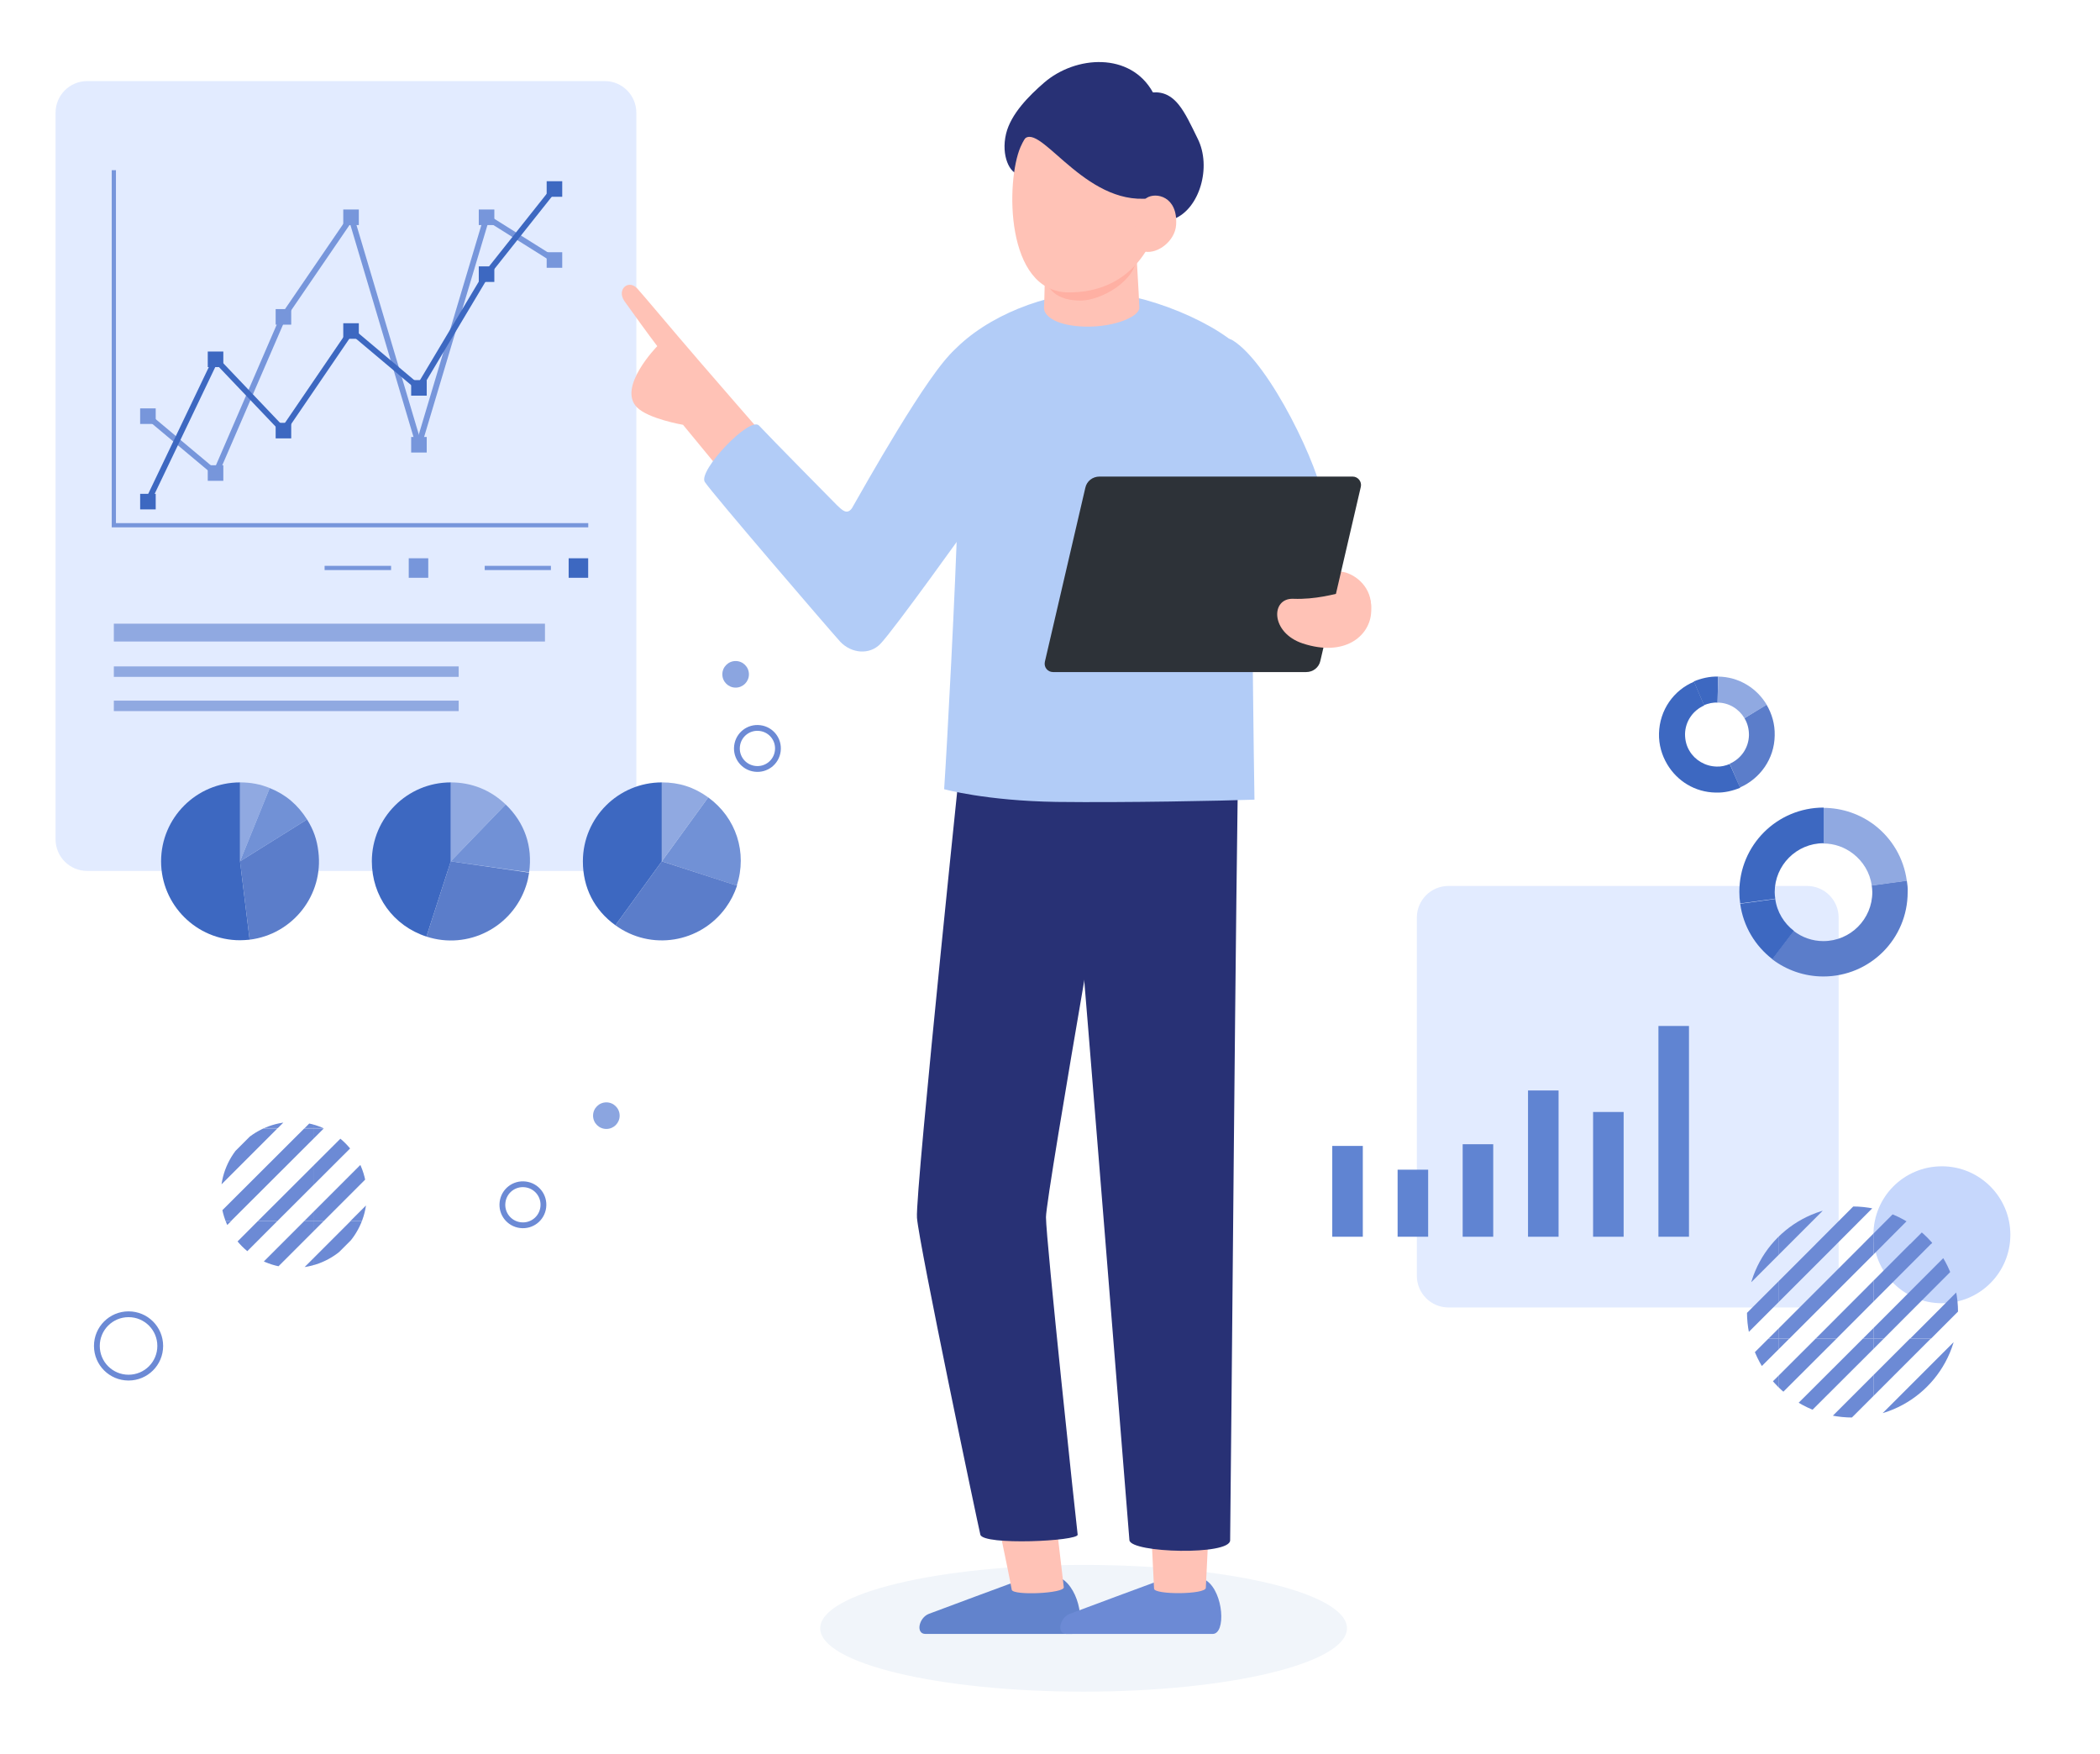 <?xml version="1.0" encoding="UTF-8"?>
<svg id="_レイヤー_2" data-name="レイヤー 2" xmlns="http://www.w3.org/2000/svg" width="378.414" height="316" xmlns:xlink="http://www.w3.org/1999/xlink" viewBox="0 0 378.414 316">
  <defs>
    <style>
      .cls-1 {
        stroke-width: .76px;
      }

      .cls-1, .cls-2, .cls-3, .cls-4, .cls-5, .cls-6, .cls-7 {
        fill: none;
      }

      .cls-1, .cls-2, .cls-4, .cls-5, .cls-6, .cls-7 {
        stroke-miterlimit: 10;
      }

      .cls-1, .cls-5 {
        stroke: #7796db;
      }

      .cls-2 {
        stroke-width: 2.482px;
      }

      .cls-2, .cls-4 {
        stroke-linecap: square;
      }

      .cls-2, .cls-4, .cls-7 {
        stroke: #6c8ad5;
      }

      .cls-8 {
        clip-path: url(#clippath);
      }

      .cls-3, .cls-9, .cls-10, .cls-11, .cls-12, .cls-13, .cls-14, .cls-15, .cls-16, .cls-17, .cls-18, .cls-19, .cls-20, .cls-21, .cls-22, .cls-23, .cls-24, .cls-25 {
        stroke-width: 0px;
      }

      .cls-4 {
        stroke-width: 2.659px;
      }

      .cls-26 {
        clip-path: url(#clippath-1);
      }

      .cls-27 {
        clip-path: url(#clippath-4);
      }

      .cls-28 {
        clip-path: url(#clippath-3);
      }

      .cls-29 {
        clip-path: url(#clippath-2);
      }

      .cls-30 {
        clip-path: url(#clippath-7);
      }

      .cls-31 {
        clip-path: url(#clippath-8);
      }

      .cls-32 {
        clip-path: url(#clippath-6);
      }

      .cls-33 {
        clip-path: url(#clippath-5);
      }

      .cls-34 {
        clip-path: url(#clippath-9);
      }

      .cls-5, .cls-6 {
        stroke-linecap: round;
      }

      .cls-5, .cls-6, .cls-7 {
        stroke-width: 1.045px;
      }

      .cls-6 {
        stroke: #3d68c1;
      }

      .cls-35 {
        clip-path: url(#clippath-60);
      }

      .cls-36 {
        clip-path: url(#clippath-69);
      }

      .cls-37 {
        clip-path: url(#clippath-20);
      }

      .cls-38 {
        clip-path: url(#clippath-21);
      }

      .cls-39 {
        clip-path: url(#clippath-24);
      }

      .cls-40 {
        clip-path: url(#clippath-23);
      }

      .cls-41 {
        clip-path: url(#clippath-22);
      }

      .cls-42 {
        clip-path: url(#clippath-25);
      }

      .cls-43 {
        clip-path: url(#clippath-44);
      }

      .cls-44 {
        clip-path: url(#clippath-45);
      }

      .cls-45 {
        clip-path: url(#clippath-40);
      }

      .cls-46 {
        clip-path: url(#clippath-42);
      }

      .cls-47 {
        clip-path: url(#clippath-41);
      }

      .cls-48 {
        clip-path: url(#clippath-47);
      }

      .cls-49 {
        clip-path: url(#clippath-43);
      }

      .cls-50 {
        clip-path: url(#clippath-46);
      }

      .cls-51 {
        clip-path: url(#clippath-48);
      }

      .cls-52 {
        clip-path: url(#clippath-49);
      }

      .cls-53 {
        clip-path: url(#clippath-84);
      }

      .cls-54 {
        clip-path: url(#clippath-88);
      }

      .cls-55 {
        clip-path: url(#clippath-86);
      }

      .cls-56 {
        clip-path: url(#clippath-81);
      }

      .cls-57 {
        clip-path: url(#clippath-83);
      }

      .cls-58 {
        clip-path: url(#clippath-85);
      }

      .cls-59 {
        clip-path: url(#clippath-80);
      }

      .cls-60 {
        clip-path: url(#clippath-87);
      }

      .cls-61 {
        clip-path: url(#clippath-82);
      }

      .cls-62 {
        clip-path: url(#clippath-98);
      }

      .cls-63 {
        clip-path: url(#clippath-89);
      }

      .cls-64 {
        clip-path: url(#clippath-27);
      }

      .cls-65 {
        clip-path: url(#clippath-28);
      }

      .cls-66 {
        clip-path: url(#clippath-26);
      }

      .cls-67 {
        clip-path: url(#clippath-29);
      }

      .cls-68 {
        clip-path: url(#clippath-34);
      }

      .cls-69 {
        clip-path: url(#clippath-35);
      }

      .cls-70 {
        clip-path: url(#clippath-36);
      }

      .cls-71 {
        clip-path: url(#clippath-37);
      }

      .cls-72 {
        clip-path: url(#clippath-39);
      }

      .cls-73 {
        clip-path: url(#clippath-33);
      }

      .cls-74 {
        clip-path: url(#clippath-32);
      }

      .cls-75 {
        clip-path: url(#clippath-30);
      }

      .cls-76 {
        clip-path: url(#clippath-38);
      }

      .cls-77 {
        clip-path: url(#clippath-31);
      }

      .cls-78 {
        clip-path: url(#clippath-95);
      }

      .cls-79 {
        clip-path: url(#clippath-99);
      }

      .cls-80 {
        clip-path: url(#clippath-93);
      }

      .cls-81 {
        clip-path: url(#clippath-94);
      }

      .cls-82 {
        clip-path: url(#clippath-91);
      }

      .cls-83 {
        clip-path: url(#clippath-96);
      }

      .cls-84 {
        clip-path: url(#clippath-90);
      }

      .cls-85 {
        clip-path: url(#clippath-92);
      }

      .cls-86 {
        clip-path: url(#clippath-97);
      }

      .cls-87 {
        clip-path: url(#clippath-53);
      }

      .cls-88 {
        clip-path: url(#clippath-54);
      }

      .cls-89 {
        clip-path: url(#clippath-50);
      }

      .cls-90 {
        clip-path: url(#clippath-51);
      }

      .cls-91 {
        clip-path: url(#clippath-52);
      }

      .cls-92 {
        clip-path: url(#clippath-55);
      }

      .cls-93 {
        clip-path: url(#clippath-56);
      }

      .cls-94 {
        clip-path: url(#clippath-57);
      }

      .cls-95 {
        clip-path: url(#clippath-58);
      }

      .cls-96 {
        clip-path: url(#clippath-79);
      }

      .cls-97 {
        clip-path: url(#clippath-61);
      }

      .cls-98 {
        clip-path: url(#clippath-64);
      }

      .cls-99 {
        clip-path: url(#clippath-62);
      }

      .cls-100 {
        clip-path: url(#clippath-68);
      }

      .cls-101 {
        clip-path: url(#clippath-67);
      }

      .cls-102 {
        clip-path: url(#clippath-73);
      }

      .cls-103 {
        clip-path: url(#clippath-59);
      }

      .cls-104 {
        clip-path: url(#clippath-65);
      }

      .cls-105 {
        clip-path: url(#clippath-63);
      }

      .cls-106 {
        clip-path: url(#clippath-66);
      }

      .cls-107 {
        clip-path: url(#clippath-70);
      }

      .cls-108 {
        clip-path: url(#clippath-75);
      }

      .cls-109 {
        clip-path: url(#clippath-72);
      }

      .cls-110 {
        clip-path: url(#clippath-78);
      }

      .cls-111 {
        clip-path: url(#clippath-71);
      }

      .cls-112 {
        clip-path: url(#clippath-77);
      }

      .cls-113 {
        clip-path: url(#clippath-74);
      }

      .cls-114 {
        clip-path: url(#clippath-76);
      }

      .cls-115 {
        clip-path: url(#clippath-14);
      }

      .cls-116 {
        clip-path: url(#clippath-13);
      }

      .cls-117 {
        clip-path: url(#clippath-12);
      }

      .cls-118 {
        clip-path: url(#clippath-10);
      }

      .cls-119 {
        clip-path: url(#clippath-15);
      }

      .cls-120 {
        clip-path: url(#clippath-17);
      }

      .cls-121 {
        clip-path: url(#clippath-16);
      }

      .cls-122 {
        clip-path: url(#clippath-19);
      }

      .cls-123 {
        clip-path: url(#clippath-11);
      }

      .cls-124 {
        clip-path: url(#clippath-18);
      }

      .cls-9 {
        fill: #6084d2;
      }

      .cls-10 {
        fill: #7796db;
      }

      .cls-11 {
        fill: #2d3238;
      }

      .cls-12 {
        fill: #283175;
      }

      .cls-13 {
        fill: #5b7dca;
      }

      .cls-14 {
        fill: #6283cc;
      }

      .cls-15 {
        fill: #6c8ad5;
      }

      .cls-16 {
        fill: #3d68c1;
      }

      .cls-17 {
        fill: #c6d7fc;
      }

      .cls-18 {
        fill: #b2ccf7;
      }

      .cls-19 {
        fill: #8ba5e0;
      }

      .cls-20 {
        fill: #90a9e1;
      }

      .cls-21 {
        fill: #7191d6;
      }

      .cls-22 {
        fill: #f1f5fa;
      }

      .cls-23 {
        fill: #ffb0a3;
      }

      .cls-24 {
        fill: #e2ebff;
      }

      .cls-25 {
        fill: #ffc2b6;
      }

      .cls-125 {
        clip-path: url(#clippath-113);
      }

      .cls-126 {
        clip-path: url(#clippath-112);
      }

      .cls-127 {
        clip-path: url(#clippath-111);
      }

      .cls-128 {
        clip-path: url(#clippath-110);
      }

      .cls-129 {
        clip-path: url(#clippath-115);
      }

      .cls-130 {
        clip-path: url(#clippath-114);
      }

      .cls-131 {
        clip-path: url(#clippath-116);
      }

      .cls-132 {
        clip-path: url(#clippath-117);
      }

      .cls-133 {
        clip-path: url(#clippath-118);
      }

      .cls-134 {
        clip-path: url(#clippath-119);
      }

      .cls-135 {
        clip-path: url(#clippath-105);
      }

      .cls-136 {
        clip-path: url(#clippath-100);
      }

      .cls-137 {
        clip-path: url(#clippath-102);
      }

      .cls-138 {
        clip-path: url(#clippath-103);
      }

      .cls-139 {
        clip-path: url(#clippath-107);
      }

      .cls-140 {
        clip-path: url(#clippath-109);
      }

      .cls-141 {
        clip-path: url(#clippath-104);
      }

      .cls-142 {
        clip-path: url(#clippath-101);
      }

      .cls-143 {
        clip-path: url(#clippath-108);
      }

      .cls-144 {
        clip-path: url(#clippath-106);
      }

      .cls-145 {
        clip-path: url(#clippath-122);
      }

      .cls-146 {
        clip-path: url(#clippath-125);
      }

      .cls-147 {
        clip-path: url(#clippath-120);
      }

      .cls-148 {
        clip-path: url(#clippath-121);
      }

      .cls-149 {
        clip-path: url(#clippath-123);
      }

      .cls-150 {
        clip-path: url(#clippath-124);
      }
    </style>
    <clipPath id="clippath">
      <circle class="cls-3" cx="52.935" cy="215.302" r="13.152"/>
    </clipPath>
    <clipPath id="clippath-1">
      <rect class="cls-3" x="56.605" y="186.603" width="16.669" height="16.669"/>
    </clipPath>
    <clipPath id="clippath-2">
      <rect class="cls-3" x="56.605" y="186.603" width="16.669" height="16.669"/>
    </clipPath>
    <clipPath id="clippath-3">
      <rect class="cls-3" x="56.605" y="186.603" width="16.669" height="16.669"/>
    </clipPath>
    <clipPath id="clippath-4">
      <rect class="cls-3" x="56.605" y="186.603" width="16.669" height="16.669"/>
    </clipPath>
    <clipPath id="clippath-5">
      <rect class="cls-3" x="56.605" y="186.603" width="16.669" height="16.669"/>
    </clipPath>
    <clipPath id="clippath-6">
      <rect class="cls-3" x="56.605" y="186.603" width="16.669" height="16.669"/>
    </clipPath>
    <clipPath id="clippath-7">
      <circle class="cls-3" cx="52.935" cy="215.302" r="13.152"/>
    </clipPath>
    <clipPath id="clippath-8">
      <rect class="cls-3" x="56.605" y="203.323" width="16.669" height="16.669"/>
    </clipPath>
    <clipPath id="clippath-9">
      <rect class="cls-3" x="56.605" y="203.323" width="16.669" height="16.669"/>
    </clipPath>
    <clipPath id="clippath-10">
      <rect class="cls-3" x="56.605" y="203.323" width="16.669" height="16.669"/>
    </clipPath>
    <clipPath id="clippath-11">
      <rect class="cls-3" x="56.605" y="203.323" width="16.669" height="16.669"/>
    </clipPath>
    <clipPath id="clippath-12">
      <rect class="cls-3" x="56.605" y="203.323" width="16.669" height="16.669"/>
    </clipPath>
    <clipPath id="clippath-13">
      <rect class="cls-3" x="56.605" y="203.323" width="16.669" height="16.669"/>
    </clipPath>
    <clipPath id="clippath-14">
      <circle class="cls-3" cx="52.935" cy="215.302" r="13.152"/>
    </clipPath>
    <clipPath id="clippath-15">
      <rect class="cls-3" x="56.605" y="219.992" width="16.669" height="16.669"/>
    </clipPath>
    <clipPath id="clippath-16">
      <rect class="cls-3" x="56.605" y="219.992" width="16.669" height="16.669"/>
    </clipPath>
    <clipPath id="clippath-17">
      <rect class="cls-3" x="56.605" y="219.992" width="16.669" height="16.669"/>
    </clipPath>
    <clipPath id="clippath-18">
      <rect class="cls-3" x="56.605" y="219.992" width="16.669" height="16.669"/>
    </clipPath>
    <clipPath id="clippath-19">
      <rect class="cls-3" x="56.605" y="219.992" width="16.669" height="16.669"/>
    </clipPath>
    <clipPath id="clippath-20">
      <rect class="cls-3" x="56.605" y="219.992" width="16.669" height="16.669"/>
    </clipPath>
    <clipPath id="clippath-21">
      <circle class="cls-3" cx="52.935" cy="215.302" r="13.152"/>
    </clipPath>
    <clipPath id="clippath-22">
      <rect class="cls-3" x="39.936" y="186.603" width="16.669" height="16.669"/>
    </clipPath>
    <clipPath id="clippath-23">
      <rect class="cls-3" x="39.936" y="186.603" width="16.669" height="16.669"/>
    </clipPath>
    <clipPath id="clippath-24">
      <rect class="cls-3" x="39.936" y="186.603" width="16.669" height="16.669"/>
    </clipPath>
    <clipPath id="clippath-25">
      <rect class="cls-3" x="39.936" y="186.603" width="16.669" height="16.669"/>
    </clipPath>
    <clipPath id="clippath-26">
      <rect class="cls-3" x="39.936" y="186.603" width="16.669" height="16.669"/>
    </clipPath>
    <clipPath id="clippath-27">
      <rect class="cls-3" x="39.936" y="186.603" width="16.669" height="16.669"/>
    </clipPath>
    <clipPath id="clippath-28">
      <circle class="cls-3" cx="52.935" cy="215.302" r="13.152"/>
    </clipPath>
    <clipPath id="clippath-29">
      <rect class="cls-3" x="39.936" y="203.323" width="16.669" height="16.669"/>
    </clipPath>
    <clipPath id="clippath-30">
      <rect class="cls-3" x="39.936" y="203.323" width="16.669" height="16.669"/>
    </clipPath>
    <clipPath id="clippath-31">
      <rect class="cls-3" x="39.936" y="203.323" width="16.669" height="16.669"/>
    </clipPath>
    <clipPath id="clippath-32">
      <rect class="cls-3" x="39.936" y="203.323" width="16.669" height="16.669"/>
    </clipPath>
    <clipPath id="clippath-33">
      <rect class="cls-3" x="39.936" y="203.323" width="16.669" height="16.669"/>
    </clipPath>
    <clipPath id="clippath-34">
      <rect class="cls-3" x="39.936" y="203.323" width="16.669" height="16.669"/>
    </clipPath>
    <clipPath id="clippath-35">
      <circle class="cls-3" cx="52.935" cy="215.302" r="13.152"/>
    </clipPath>
    <clipPath id="clippath-36">
      <rect class="cls-3" x="39.936" y="219.992" width="16.669" height="16.669"/>
    </clipPath>
    <clipPath id="clippath-37">
      <rect class="cls-3" x="39.936" y="219.992" width="16.669" height="16.669"/>
    </clipPath>
    <clipPath id="clippath-38">
      <rect class="cls-3" x="39.936" y="219.992" width="16.669" height="16.669"/>
    </clipPath>
    <clipPath id="clippath-39">
      <rect class="cls-3" x="39.936" y="219.992" width="16.669" height="16.669"/>
    </clipPath>
    <clipPath id="clippath-40">
      <rect class="cls-3" x="39.936" y="219.992" width="16.669" height="16.669"/>
    </clipPath>
    <clipPath id="clippath-41">
      <rect class="cls-3" x="39.936" y="219.992" width="16.669" height="16.669"/>
    </clipPath>
    <clipPath id="clippath-42">
      <circle class="cls-3" cx="52.935" cy="215.302" r="13.152"/>
    </clipPath>
    <clipPath id="clippath-43">
      <rect class="cls-3" x="23.267" y="186.603" width="16.669" height="16.669"/>
    </clipPath>
    <clipPath id="clippath-44">
      <rect class="cls-3" x="23.267" y="186.603" width="16.669" height="16.669"/>
    </clipPath>
    <clipPath id="clippath-45">
      <rect class="cls-3" x="23.267" y="186.603" width="16.669" height="16.669"/>
    </clipPath>
    <clipPath id="clippath-46">
      <rect class="cls-3" x="23.267" y="186.603" width="16.669" height="16.669"/>
    </clipPath>
    <clipPath id="clippath-47">
      <rect class="cls-3" x="23.267" y="186.603" width="16.669" height="16.669"/>
    </clipPath>
    <clipPath id="clippath-48">
      <rect class="cls-3" x="23.267" y="186.603" width="16.669" height="16.669"/>
    </clipPath>
    <clipPath id="clippath-49">
      <circle class="cls-3" cx="52.935" cy="215.302" r="13.152"/>
    </clipPath>
    <clipPath id="clippath-50">
      <rect class="cls-3" x="23.267" y="203.323" width="16.669" height="16.669"/>
    </clipPath>
    <clipPath id="clippath-51">
      <rect class="cls-3" x="23.267" y="203.323" width="16.669" height="16.669"/>
    </clipPath>
    <clipPath id="clippath-52">
      <rect class="cls-3" x="23.267" y="203.323" width="16.669" height="16.669"/>
    </clipPath>
    <clipPath id="clippath-53">
      <rect class="cls-3" x="23.267" y="203.323" width="16.669" height="16.669"/>
    </clipPath>
    <clipPath id="clippath-54">
      <rect class="cls-3" x="23.267" y="203.323" width="16.669" height="16.669"/>
    </clipPath>
    <clipPath id="clippath-55">
      <rect class="cls-3" x="23.267" y="203.323" width="16.669" height="16.669"/>
    </clipPath>
    <clipPath id="clippath-56">
      <circle class="cls-3" cx="52.935" cy="215.302" r="13.152"/>
    </clipPath>
    <clipPath id="clippath-57">
      <rect class="cls-3" x="23.267" y="219.992" width="16.669" height="16.669"/>
    </clipPath>
    <clipPath id="clippath-58">
      <rect class="cls-3" x="23.267" y="219.992" width="16.669" height="16.669"/>
    </clipPath>
    <clipPath id="clippath-59">
      <rect class="cls-3" x="23.267" y="219.992" width="16.669" height="16.669"/>
    </clipPath>
    <clipPath id="clippath-60">
      <rect class="cls-3" x="23.267" y="219.992" width="16.669" height="16.669"/>
    </clipPath>
    <clipPath id="clippath-61">
      <rect class="cls-3" x="23.267" y="219.992" width="16.669" height="16.669"/>
    </clipPath>
    <clipPath id="clippath-62">
      <rect class="cls-3" x="23.267" y="219.992" width="16.669" height="16.669"/>
    </clipPath>
    <clipPath id="clippath-63">
      <circle class="cls-3" cx="333.815" cy="236.407" r="19.014"/>
    </clipPath>
    <clipPath id="clippath-64">
      <rect class="cls-3" x="337.588" y="207.146" width="17.026" height="17.026"/>
    </clipPath>
    <clipPath id="clippath-65">
      <rect class="cls-3" x="337.588" y="207.146" width="17.026" height="17.026"/>
    </clipPath>
    <clipPath id="clippath-66">
      <rect class="cls-3" x="337.588" y="207.146" width="17.026" height="17.026"/>
    </clipPath>
    <clipPath id="clippath-67">
      <rect class="cls-3" x="337.588" y="207.146" width="17.026" height="17.026"/>
    </clipPath>
    <clipPath id="clippath-68">
      <rect class="cls-3" x="337.588" y="207.146" width="17.026" height="17.026"/>
    </clipPath>
    <clipPath id="clippath-69">
      <rect class="cls-3" x="337.588" y="207.146" width="17.026" height="17.026"/>
    </clipPath>
    <clipPath id="clippath-70">
      <circle class="cls-3" cx="333.815" cy="236.407" r="19.014"/>
    </clipPath>
    <clipPath id="clippath-71">
      <rect class="cls-3" x="337.588" y="224.172" width="17.026" height="17.026"/>
    </clipPath>
    <clipPath id="clippath-72">
      <rect class="cls-3" x="337.588" y="224.172" width="17.026" height="17.026"/>
    </clipPath>
    <clipPath id="clippath-73">
      <rect class="cls-3" x="337.588" y="224.172" width="17.026" height="17.026"/>
    </clipPath>
    <clipPath id="clippath-74">
      <rect class="cls-3" x="337.588" y="224.172" width="17.026" height="17.026"/>
    </clipPath>
    <clipPath id="clippath-75">
      <rect class="cls-3" x="337.588" y="224.172" width="17.026" height="17.026"/>
    </clipPath>
    <clipPath id="clippath-76">
      <rect class="cls-3" x="337.588" y="224.172" width="17.026" height="17.026"/>
    </clipPath>
    <clipPath id="clippath-77">
      <circle class="cls-3" cx="333.815" cy="236.407" r="19.014"/>
    </clipPath>
    <clipPath id="clippath-78">
      <rect class="cls-3" x="337.588" y="241.198" width="17.026" height="17.026"/>
    </clipPath>
    <clipPath id="clippath-79">
      <rect class="cls-3" x="337.588" y="241.198" width="17.026" height="17.026"/>
    </clipPath>
    <clipPath id="clippath-80">
      <rect class="cls-3" x="337.588" y="241.198" width="17.026" height="17.026"/>
    </clipPath>
    <clipPath id="clippath-81">
      <rect class="cls-3" x="337.588" y="241.198" width="17.026" height="17.026"/>
    </clipPath>
    <clipPath id="clippath-82">
      <rect class="cls-3" x="337.588" y="241.198" width="17.026" height="17.026"/>
    </clipPath>
    <clipPath id="clippath-83">
      <rect class="cls-3" x="337.588" y="241.198" width="17.026" height="17.026"/>
    </clipPath>
    <clipPath id="clippath-84">
      <circle class="cls-3" cx="333.815" cy="236.407" r="19.014"/>
    </clipPath>
    <clipPath id="clippath-85">
      <rect class="cls-3" x="320.561" y="207.146" width="17.026" height="17.026"/>
    </clipPath>
    <clipPath id="clippath-86">
      <rect class="cls-3" x="320.561" y="207.146" width="17.026" height="17.026"/>
    </clipPath>
    <clipPath id="clippath-87">
      <rect class="cls-3" x="320.561" y="207.146" width="17.026" height="17.026"/>
    </clipPath>
    <clipPath id="clippath-88">
      <rect class="cls-3" x="320.561" y="207.146" width="17.026" height="17.026"/>
    </clipPath>
    <clipPath id="clippath-89">
      <rect class="cls-3" x="320.561" y="207.146" width="17.026" height="17.026"/>
    </clipPath>
    <clipPath id="clippath-90">
      <rect class="cls-3" x="320.561" y="207.146" width="17.026" height="17.026"/>
    </clipPath>
    <clipPath id="clippath-91">
      <circle class="cls-3" cx="333.815" cy="236.407" r="19.014"/>
    </clipPath>
    <clipPath id="clippath-92">
      <rect class="cls-3" x="320.561" y="224.172" width="17.026" height="17.026"/>
    </clipPath>
    <clipPath id="clippath-93">
      <rect class="cls-3" x="320.561" y="224.172" width="17.026" height="17.026"/>
    </clipPath>
    <clipPath id="clippath-94">
      <rect class="cls-3" x="320.561" y="224.172" width="17.026" height="17.026"/>
    </clipPath>
    <clipPath id="clippath-95">
      <rect class="cls-3" x="320.561" y="224.172" width="17.026" height="17.026"/>
    </clipPath>
    <clipPath id="clippath-96">
      <rect class="cls-3" x="320.561" y="224.172" width="17.026" height="17.026"/>
    </clipPath>
    <clipPath id="clippath-97">
      <rect class="cls-3" x="320.561" y="224.172" width="17.026" height="17.026"/>
    </clipPath>
    <clipPath id="clippath-98">
      <circle class="cls-3" cx="333.815" cy="236.407" r="19.014"/>
    </clipPath>
    <clipPath id="clippath-99">
      <rect class="cls-3" x="320.561" y="241.198" width="17.026" height="17.026"/>
    </clipPath>
    <clipPath id="clippath-100">
      <rect class="cls-3" x="320.561" y="241.198" width="17.026" height="17.026"/>
    </clipPath>
    <clipPath id="clippath-101">
      <rect class="cls-3" x="320.561" y="241.198" width="17.026" height="17.026"/>
    </clipPath>
    <clipPath id="clippath-102">
      <rect class="cls-3" x="320.561" y="241.198" width="17.026" height="17.026"/>
    </clipPath>
    <clipPath id="clippath-103">
      <rect class="cls-3" x="320.561" y="241.198" width="17.026" height="17.026"/>
    </clipPath>
    <clipPath id="clippath-104">
      <rect class="cls-3" x="320.561" y="241.198" width="17.026" height="17.026"/>
    </clipPath>
    <clipPath id="clippath-105">
      <circle class="cls-3" cx="333.815" cy="236.407" r="19.014"/>
    </clipPath>
    <clipPath id="clippath-106">
      <rect class="cls-3" x="303.535" y="207.146" width="17.026" height="17.026"/>
    </clipPath>
    <clipPath id="clippath-107">
      <rect class="cls-3" x="303.535" y="207.146" width="17.026" height="17.026"/>
    </clipPath>
    <clipPath id="clippath-108">
      <rect class="cls-3" x="303.535" y="207.146" width="17.026" height="17.026"/>
    </clipPath>
    <clipPath id="clippath-109">
      <rect class="cls-3" x="303.535" y="207.146" width="17.026" height="17.026"/>
    </clipPath>
    <clipPath id="clippath-110">
      <rect class="cls-3" x="303.535" y="207.146" width="17.026" height="17.026"/>
    </clipPath>
    <clipPath id="clippath-111">
      <rect class="cls-3" x="303.535" y="207.146" width="17.026" height="17.026"/>
    </clipPath>
    <clipPath id="clippath-112">
      <circle class="cls-3" cx="333.815" cy="236.407" r="19.014"/>
    </clipPath>
    <clipPath id="clippath-113">
      <rect class="cls-3" x="303.535" y="224.172" width="17.026" height="17.026"/>
    </clipPath>
    <clipPath id="clippath-114">
      <rect class="cls-3" x="303.535" y="224.172" width="17.026" height="17.026"/>
    </clipPath>
    <clipPath id="clippath-115">
      <rect class="cls-3" x="303.535" y="224.172" width="17.026" height="17.026"/>
    </clipPath>
    <clipPath id="clippath-116">
      <rect class="cls-3" x="303.535" y="224.172" width="17.026" height="17.026"/>
    </clipPath>
    <clipPath id="clippath-117">
      <rect class="cls-3" x="303.535" y="224.172" width="17.026" height="17.026"/>
    </clipPath>
    <clipPath id="clippath-118">
      <rect class="cls-3" x="303.535" y="224.172" width="17.026" height="17.026"/>
    </clipPath>
    <clipPath id="clippath-119">
      <circle class="cls-3" cx="333.815" cy="236.407" r="19.014"/>
    </clipPath>
    <clipPath id="clippath-120">
      <rect class="cls-3" x="303.535" y="241.198" width="17.026" height="17.026"/>
    </clipPath>
    <clipPath id="clippath-121">
      <rect class="cls-3" x="303.535" y="241.198" width="17.026" height="17.026"/>
    </clipPath>
    <clipPath id="clippath-122">
      <rect class="cls-3" x="303.535" y="241.198" width="17.026" height="17.026"/>
    </clipPath>
    <clipPath id="clippath-123">
      <rect class="cls-3" x="303.535" y="241.198" width="17.026" height="17.026"/>
    </clipPath>
    <clipPath id="clippath-124">
      <rect class="cls-3" x="303.535" y="241.198" width="17.026" height="17.026"/>
    </clipPath>
    <clipPath id="clippath-125">
      <rect class="cls-3" x="303.535" y="241.198" width="17.026" height="17.026"/>
    </clipPath>
  </defs>
  <g id="_レイヤー_1-2" data-name="レイヤー 1">
    <g>
      <g>
        <g>
          <path class="cls-24" d="m108.958,156.934H15.722c-3.161,0-5.709-2.549-5.709-5.709V20.317c0-3.161,2.549-5.709,5.709-5.709h93.236c3.161,0,5.709,2.549,5.709,5.709v130.907c-.051,3.11-2.6,5.709-5.709,5.709Z"/>
          <path class="cls-7" d="m132.815,134.403c-.255,2.039,1.172,3.874,3.212,4.129,2.039.255,3.874-1.172,4.129-3.212s-1.172-3.874-3.212-4.129c-2.039-.255-3.874,1.172-4.129,3.212Z"/>
          <path class="cls-7" d="m90.556,216.628c-.255,2.039,1.172,3.874,3.212,4.129,2.039.255,3.874-1.172,4.129-3.212s-1.172-3.874-3.212-4.129-3.874,1.172-4.129,3.212Z"/>
          <circle class="cls-19" cx="132.56" cy="121.506" r="2.396"/>
          <circle class="cls-19" cx="109.264" cy="201.029" r="2.396"/>
          <polyline class="cls-1" points="20.514 30.666 20.514 94.641 25.459 94.641 106.002 94.641"/>
          <g>
            <line class="cls-5" x1="38.866" y1="85.261" x2="26.631" y2="75.015"/>
            <line class="cls-5" x1="51.049" y1="57.072" x2="38.866" y2="85.261"/>
            <line class="cls-5" x1="63.283" y1="39.179" x2="51.049" y2="57.072"/>
            <line class="cls-5" x1="75.467" y1="80.113" x2="63.283" y2="39.179"/>
            <line class="cls-5" x1="87.701" y1="39.179" x2="75.467" y2="80.113"/>
            <line class="cls-5" x1="99.884" y1="46.825" x2="87.701" y2="39.179"/>
          </g>
          <g>
            <line class="cls-6" x1="38.866" y1="64.769" x2="26.631" y2="90.359"/>
            <line class="cls-6" x1="51.049" y1="77.564" x2="38.866" y2="64.769"/>
            <line class="cls-6" x1="63.283" y1="59.62" x2="51.049" y2="77.564"/>
            <line class="cls-6" x1="75.467" y1="69.867" x2="63.283" y2="59.62"/>
            <line class="cls-6" x1="87.701" y1="49.374" x2="75.467" y2="69.867"/>
            <line class="cls-6" x1="99.884" y1="34.03" x2="87.701" y2="49.374"/>
          </g>
          <g>
            <rect class="cls-10" x="25.255" y="73.588" width="2.804" height="2.804"/>
            <rect class="cls-10" x="37.438" y="83.834" width="2.804" height="2.804"/>
            <rect class="cls-10" x="49.673" y="55.695" width="2.804" height="2.804"/>
            <rect class="cls-10" x="61.856" y="37.751" width="2.804" height="2.804"/>
            <rect class="cls-10" x="74.09" y="78.736" width="2.804" height="2.804"/>
            <rect class="cls-10" x="86.274" y="37.751" width="2.804" height="2.804"/>
            <rect class="cls-10" x="98.508" y="45.449" width="2.804" height="2.804"/>
          </g>
          <g>
            <rect class="cls-16" x="25.255" y="88.983" width="2.804" height="2.804"/>
            <rect class="cls-16" x="37.438" y="63.342" width="2.804" height="2.804"/>
            <rect class="cls-16" x="49.673" y="76.188" width="2.804" height="2.804"/>
            <rect class="cls-16" x="61.856" y="58.244" width="2.804" height="2.804"/>
            <rect class="cls-16" x="74.09" y="68.49" width="2.804" height="2.804"/>
            <rect class="cls-16" x="86.274" y="47.998" width="2.804" height="2.804"/>
            <rect class="cls-16" x="98.508" y="32.654" width="2.804" height="2.804"/>
          </g>
          <rect class="cls-20" x="20.514" y="112.381" width="77.688" height="3.212"/>
          <rect class="cls-20" x="20.514" y="120.078" width="62.14" height="1.886"/>
          <rect class="cls-20" x="20.514" y="126.247" width="62.14" height="1.886"/>
          <g>
            <path class="cls-20" d="m119.256,155.201l8.36-11.521c-2.549-1.835-5.2-2.702-8.36-2.702v14.222Z"/>
            <path class="cls-21" d="m119.256,155.201l13.509,4.384c1.937-5.964-.102-12.234-5.149-15.905l-8.36,11.521Z"/>
            <path class="cls-13" d="m119.256,155.201l-8.36,11.521c6.372,4.639,15.242,3.212,19.881-3.161.918-1.274,1.529-2.498,2.039-3.976l-13.56-4.384Z"/>
            <path class="cls-16" d="m119.256,155.201v-14.222c-7.85,0-14.222,6.372-14.222,14.222,0,4.741,2.039,8.768,5.862,11.521l8.36-11.521Z"/>
          </g>
          <g>
            <path class="cls-20" d="m81.227,155.201l9.889-10.246c-2.702-2.6-6.117-3.976-9.889-3.976v14.222Z"/>
            <path class="cls-21" d="m81.227,155.201l14.12,1.988c.663-4.69-.816-8.972-4.231-12.234l-9.889,10.246Z"/>
            <path class="cls-13" d="m81.227,155.201l-4.384,13.56c7.494,2.447,15.497-1.682,17.944-9.125.306-.918.408-1.478.561-2.396l-14.12-2.039Z"/>
            <path class="cls-16" d="m81.227,155.201v-14.222c-7.85,0-14.222,6.372-14.222,14.222,0,6.27,3.874,11.623,9.838,13.56l4.384-13.56Z"/>
          </g>
          <g>
            <path class="cls-20" d="m43.25,155.201l5.353-13.203c-1.733-.714-3.466-1.02-5.353-1.02v14.222Z"/>
            <path class="cls-21" d="m43.25,155.201l12.081-7.545c-1.682-2.651-3.823-4.486-6.729-5.658l-5.353,13.203Z"/>
            <path class="cls-13" d="m43.25,155.201l1.733,14.12c7.799-.969,13.356-8.054,12.387-15.854-.255-2.192-.867-3.925-2.039-5.811l-12.081,7.545Z"/>
            <path class="cls-16" d="m43.25,155.201v-14.222c-7.85,0-14.222,6.372-14.222,14.222s6.372,14.222,14.222,14.222c.612,0,1.121-.051,1.733-.102l-1.733-14.12Z"/>
          </g>
          <g>
            <rect class="cls-16" x="102.471" y="100.595" width="3.517" height="3.517"/>
            <rect class="cls-10" x="73.654" y="100.595" width="3.517" height="3.517"/>
            <line class="cls-1" x1="99.273" y1="102.339" x2="87.344" y2="102.339"/>
            <line class="cls-1" x1="70.471" y1="102.339" x2="58.492" y2="102.339"/>
          </g>
          <path class="cls-7" d="m28.874,242.524c0,3.161-2.549,5.709-5.709,5.709s-5.709-2.549-5.709-5.709,2.549-5.709,5.709-5.709c3.161,0,5.709,2.549,5.709,5.709Z"/>
          <g>
            <g class="cls-8">
              <g class="cls-26">
                <g>
                  <g class="cls-29">
                    <line class="cls-2" x1="61.448" y1="181.811" x2="35.093" y2="208.115"/>
                  </g>
                  <g class="cls-28">
                    <line class="cls-2" x1="69.808" y1="181.811" x2="43.454" y2="208.115"/>
                  </g>
                  <g class="cls-27">
                    <line class="cls-2" x1="78.118" y1="181.811" x2="51.814" y2="208.115"/>
                  </g>
                  <g class="cls-33">
                    <line class="cls-2" x1="86.478" y1="181.811" x2="60.123" y2="208.115"/>
                  </g>
                  <g class="cls-32">
                    <line class="cls-2" x1="94.787" y1="181.811" x2="68.483" y2="208.115"/>
                  </g>
                </g>
              </g>
            </g>
            <g class="cls-30">
              <g class="cls-31">
                <g>
                  <g class="cls-34">
                    <line class="cls-2" x1="61.448" y1="198.48" x2="35.093" y2="224.784"/>
                  </g>
                  <g class="cls-118">
                    <line class="cls-2" x1="69.808" y1="198.48" x2="43.454" y2="224.784"/>
                  </g>
                  <g class="cls-123">
                    <line class="cls-2" x1="78.118" y1="198.48" x2="51.814" y2="224.784"/>
                  </g>
                  <g class="cls-117">
                    <line class="cls-2" x1="86.478" y1="198.48" x2="60.123" y2="224.784"/>
                  </g>
                  <g class="cls-116">
                    <line class="cls-2" x1="94.787" y1="198.48" x2="68.483" y2="224.784"/>
                  </g>
                </g>
              </g>
            </g>
            <g class="cls-115">
              <g class="cls-119">
                <g>
                  <g class="cls-121">
                    <line class="cls-2" x1="61.448" y1="215.149" x2="35.093" y2="241.504"/>
                  </g>
                  <g class="cls-120">
                    <line class="cls-2" x1="69.808" y1="215.149" x2="43.454" y2="241.504"/>
                  </g>
                  <g class="cls-124">
                    <line class="cls-2" x1="78.118" y1="215.149" x2="51.814" y2="241.504"/>
                  </g>
                  <g class="cls-122">
                    <line class="cls-2" x1="86.478" y1="215.149" x2="60.123" y2="241.504"/>
                  </g>
                  <g class="cls-37">
                    <line class="cls-2" x1="94.787" y1="215.149" x2="68.483" y2="241.504"/>
                  </g>
                </g>
              </g>
            </g>
            <g class="cls-38">
              <g class="cls-41">
                <g>
                  <g class="cls-40">
                    <line class="cls-2" x1="44.779" y1="181.811" x2="18.424" y2="208.115"/>
                  </g>
                  <g class="cls-39">
                    <line class="cls-2" x1="53.088" y1="181.811" x2="26.784" y2="208.115"/>
                  </g>
                  <g class="cls-42">
                    <line class="cls-2" x1="61.448" y1="181.811" x2="35.093" y2="208.115"/>
                  </g>
                  <g class="cls-66">
                    <line class="cls-2" x1="69.808" y1="181.811" x2="43.454" y2="208.115"/>
                  </g>
                  <g class="cls-64">
                    <line class="cls-2" x1="78.118" y1="181.811" x2="51.814" y2="208.115"/>
                  </g>
                </g>
              </g>
            </g>
            <g class="cls-65">
              <g class="cls-67">
                <g>
                  <g class="cls-75">
                    <line class="cls-2" x1="44.779" y1="198.48" x2="18.424" y2="224.784"/>
                  </g>
                  <g class="cls-77">
                    <line class="cls-2" x1="53.088" y1="198.48" x2="26.784" y2="224.784"/>
                  </g>
                  <g class="cls-74">
                    <line class="cls-2" x1="61.448" y1="198.48" x2="35.093" y2="224.784"/>
                  </g>
                  <g class="cls-73">
                    <line class="cls-2" x1="69.808" y1="198.48" x2="43.454" y2="224.784"/>
                  </g>
                  <g class="cls-68">
                    <line class="cls-2" x1="78.118" y1="198.48" x2="51.814" y2="224.784"/>
                  </g>
                </g>
              </g>
            </g>
            <g class="cls-69">
              <g class="cls-70">
                <g>
                  <g class="cls-71">
                    <line class="cls-2" x1="44.779" y1="215.149" x2="18.424" y2="241.504"/>
                  </g>
                  <g class="cls-76">
                    <line class="cls-2" x1="53.088" y1="215.149" x2="26.784" y2="241.504"/>
                  </g>
                  <g class="cls-72">
                    <line class="cls-2" x1="61.448" y1="215.149" x2="35.093" y2="241.504"/>
                  </g>
                  <g class="cls-45">
                    <line class="cls-2" x1="69.808" y1="215.149" x2="43.454" y2="241.504"/>
                  </g>
                  <g class="cls-47">
                    <line class="cls-2" x1="78.118" y1="215.149" x2="51.814" y2="241.504"/>
                  </g>
                </g>
              </g>
            </g>
            <g class="cls-46">
              <g class="cls-49">
                <g>
                  <g class="cls-43">
                    <line class="cls-2" x1="28.11" y1="181.811" x2="1.755" y2="208.115"/>
                  </g>
                  <g class="cls-44">
                    <line class="cls-2" x1="36.419" y1="181.811" x2="10.064" y2="208.115"/>
                  </g>
                  <g class="cls-50">
                    <line class="cls-2" x1="44.779" y1="181.811" x2="18.424" y2="208.115"/>
                  </g>
                  <g class="cls-48">
                    <line class="cls-2" x1="53.088" y1="181.811" x2="26.784" y2="208.115"/>
                  </g>
                  <g class="cls-51">
                    <line class="cls-2" x1="61.448" y1="181.811" x2="35.093" y2="208.115"/>
                  </g>
                </g>
              </g>
            </g>
            <g class="cls-52">
              <g class="cls-89">
                <g>
                  <g class="cls-90">
                    <line class="cls-2" x1="28.11" y1="198.48" x2="1.755" y2="224.784"/>
                  </g>
                  <g class="cls-91">
                    <line class="cls-2" x1="36.419" y1="198.48" x2="10.064" y2="224.784"/>
                  </g>
                  <g class="cls-87">
                    <line class="cls-2" x1="44.779" y1="198.48" x2="18.424" y2="224.784"/>
                  </g>
                  <g class="cls-88">
                    <line class="cls-2" x1="53.088" y1="198.48" x2="26.784" y2="224.784"/>
                  </g>
                  <g class="cls-92">
                    <line class="cls-2" x1="61.448" y1="198.48" x2="35.093" y2="224.784"/>
                  </g>
                </g>
              </g>
            </g>
            <g class="cls-93">
              <g class="cls-94">
                <g>
                  <g class="cls-95">
                    <line class="cls-2" x1="28.11" y1="215.149" x2="1.755" y2="241.504"/>
                  </g>
                  <g class="cls-103">
                    <line class="cls-2" x1="36.419" y1="215.149" x2="10.064" y2="241.504"/>
                  </g>
                  <g class="cls-35">
                    <line class="cls-2" x1="44.779" y1="215.149" x2="18.424" y2="241.504"/>
                  </g>
                  <g class="cls-97">
                    <line class="cls-2" x1="53.088" y1="215.149" x2="26.784" y2="241.504"/>
                  </g>
                  <g class="cls-99">
                    <line class="cls-2" x1="61.448" y1="215.149" x2="35.093" y2="241.504"/>
                  </g>
                </g>
              </g>
            </g>
          </g>
        </g>
        <g>
          <path class="cls-17" d="m362.26,222.49c0,6.831-5.505,12.336-12.336,12.336s-12.336-5.505-12.336-12.336,5.505-12.336,12.336-12.336,12.336,5.556,12.336,12.336Z"/>
          <path class="cls-24" d="m325.608,235.591h-64.587c-3.161,0-5.709-2.549-5.709-5.709v-64.536c0-3.161,2.549-5.709,5.709-5.709h64.587c3.161,0,5.709,2.549,5.709,5.709v64.587c-.051,3.11-2.6,5.658-5.709,5.658Z"/>
          <g>
            <path class="cls-13" d="m314.342,129.407c.561.918.816,1.937.816,3.059-.051,2.345-1.478,4.282-3.466,5.149l1.835,4.282c3.619-1.58,6.219-5.149,6.27-9.38.051-2.039-.51-3.925-1.478-5.556l-3.976,2.447Z"/>
            <path class="cls-16" d="m309.5,126.603l.102-4.69c-1.529-.051-3.008.306-4.384.867l1.835,4.282c.765-.306,1.58-.51,2.447-.459Z"/>
            <path class="cls-16" d="m311.692,137.665c-.765.306-1.58.51-2.396.459-2.039-.051-3.874-1.172-4.843-2.804-.561-.918-.816-1.937-.816-3.059.051-2.345,1.478-4.282,3.466-5.149l-1.835-4.282c-3.67,1.529-6.219,5.098-6.321,9.329-.051,2.039.51,3.925,1.478,5.556,1.784,3.008,4.996,5.047,8.768,5.098,1.529.051,3.008-.306,4.384-.867l-1.886-4.282Z"/>
            <path class="cls-20" d="m314.342,129.407l4.027-2.396c-1.784-3.008-4.996-5.047-8.768-5.098l-.102,4.69c2.09,0,3.874,1.172,4.843,2.804Z"/>
          </g>
          <g>
            <path class="cls-13" d="m343.603,158.668l-6.321.867c.051.408.102.816.102,1.223,0,4.843-3.925,8.819-8.819,8.819h0c-1.988,0-3.823-.663-5.353-1.835l-3.874,5.098c2.549,1.937,5.76,3.11,9.227,3.11h0c8.411,0,15.191-6.78,15.191-15.191.051-.714-.051-1.427-.153-2.09Z"/>
            <path class="cls-20" d="m337.791,148.676c-2.549-1.937-5.76-3.11-9.227-3.11h0v6.423h0c1.988,0,3.823.663,5.353,1.835,1.784,1.376,3.059,3.415,3.364,5.76l6.321-.867c-.561-4.129-2.702-7.646-5.811-10.042Z"/>
            <path class="cls-16" d="m319.899,161.981l-6.321.867c.561,4.078,2.702,7.595,5.811,9.991l3.874-5.098c-1.784-1.376-3.059-3.415-3.364-5.76Z"/>
            <path class="cls-16" d="m319.797,160.758c0-4.843,3.925-8.819,8.819-8.819v-6.423c-8.411,0-15.191,6.78-15.191,15.191,0,.714.051,1.427.153,2.09l6.321-.867c-.051-.357-.102-.765-.102-1.172Z"/>
          </g>
          <g>
            <g class="cls-105">
              <g class="cls-98">
                <g>
                  <g class="cls-104">
                    <line class="cls-4" x1="342.532" y1="202.201" x2="315.617" y2="229.117"/>
                  </g>
                  <g class="cls-106">
                    <line class="cls-4" x1="350.994" y1="202.201" x2="324.13" y2="229.117"/>
                  </g>
                  <g class="cls-101">
                    <line class="cls-4" x1="359.507" y1="202.201" x2="332.643" y2="229.117"/>
                  </g>
                  <g class="cls-100">
                    <line class="cls-4" x1="368.021" y1="202.201" x2="341.156" y2="229.117"/>
                  </g>
                  <g class="cls-36">
                    <line class="cls-4" x1="376.534" y1="202.201" x2="349.669" y2="229.117"/>
                  </g>
                </g>
              </g>
            </g>
            <g class="cls-107">
              <g class="cls-111">
                <g>
                  <g class="cls-109">
                    <line class="cls-4" x1="342.532" y1="219.228" x2="315.617" y2="246.143"/>
                  </g>
                  <g class="cls-102">
                    <line class="cls-4" x1="350.994" y1="219.228" x2="324.13" y2="246.143"/>
                  </g>
                  <g class="cls-113">
                    <line class="cls-4" x1="359.507" y1="219.228" x2="332.643" y2="246.143"/>
                  </g>
                  <g class="cls-108">
                    <line class="cls-4" x1="368.021" y1="219.228" x2="341.156" y2="246.143"/>
                  </g>
                  <g class="cls-114">
                    <line class="cls-4" x1="376.534" y1="219.228" x2="349.669" y2="246.143"/>
                  </g>
                </g>
              </g>
            </g>
            <g class="cls-112">
              <g class="cls-110">
                <g>
                  <g class="cls-96">
                    <line class="cls-4" x1="342.532" y1="236.254" x2="315.617" y2="263.118"/>
                  </g>
                  <g class="cls-59">
                    <line class="cls-4" x1="350.994" y1="236.254" x2="324.13" y2="263.118"/>
                  </g>
                  <g class="cls-56">
                    <line class="cls-4" x1="359.507" y1="236.254" x2="332.643" y2="263.118"/>
                  </g>
                  <g class="cls-61">
                    <line class="cls-4" x1="368.021" y1="236.254" x2="341.156" y2="263.118"/>
                  </g>
                  <g class="cls-57">
                    <line class="cls-4" x1="376.534" y1="236.254" x2="349.669" y2="263.118"/>
                  </g>
                </g>
              </g>
            </g>
            <g class="cls-53">
              <g class="cls-58">
                <g>
                  <g class="cls-55">
                    <line class="cls-4" x1="325.506" y1="202.201" x2="298.591" y2="229.117"/>
                  </g>
                  <g class="cls-60">
                    <line class="cls-4" x1="334.019" y1="202.201" x2="307.104" y2="229.117"/>
                  </g>
                  <g class="cls-54">
                    <line class="cls-4" x1="342.532" y1="202.201" x2="315.617" y2="229.117"/>
                  </g>
                  <g class="cls-63">
                    <line class="cls-4" x1="350.994" y1="202.201" x2="324.13" y2="229.117"/>
                  </g>
                  <g class="cls-84">
                    <line class="cls-4" x1="359.507" y1="202.201" x2="332.643" y2="229.117"/>
                  </g>
                </g>
              </g>
            </g>
            <g class="cls-82">
              <g class="cls-85">
                <g>
                  <g class="cls-80">
                    <line class="cls-4" x1="325.506" y1="219.228" x2="298.591" y2="246.143"/>
                  </g>
                  <g class="cls-81">
                    <line class="cls-4" x1="334.019" y1="219.228" x2="307.104" y2="246.143"/>
                  </g>
                  <g class="cls-78">
                    <line class="cls-4" x1="342.532" y1="219.228" x2="315.617" y2="246.143"/>
                  </g>
                  <g class="cls-83">
                    <line class="cls-4" x1="350.994" y1="219.228" x2="324.13" y2="246.143"/>
                  </g>
                  <g class="cls-86">
                    <line class="cls-4" x1="359.507" y1="219.228" x2="332.643" y2="246.143"/>
                  </g>
                </g>
              </g>
            </g>
            <g class="cls-62">
              <g class="cls-79">
                <g>
                  <g class="cls-136">
                    <line class="cls-4" x1="325.506" y1="236.254" x2="298.591" y2="263.118"/>
                  </g>
                  <g class="cls-142">
                    <line class="cls-4" x1="334.019" y1="236.254" x2="307.104" y2="263.118"/>
                  </g>
                  <g class="cls-137">
                    <line class="cls-4" x1="342.532" y1="236.254" x2="315.617" y2="263.118"/>
                  </g>
                  <g class="cls-138">
                    <line class="cls-4" x1="350.994" y1="236.254" x2="324.13" y2="263.118"/>
                  </g>
                  <g class="cls-141">
                    <line class="cls-4" x1="359.507" y1="236.254" x2="332.643" y2="263.118"/>
                  </g>
                </g>
              </g>
            </g>
            <g class="cls-135">
              <g class="cls-144">
                <g>
                  <g class="cls-139">
                    <line class="cls-4" x1="308.48" y1="202.201" x2="281.564" y2="229.117"/>
                  </g>
                  <g class="cls-143">
                    <line class="cls-4" x1="316.993" y1="202.201" x2="290.078" y2="229.117"/>
                  </g>
                  <g class="cls-140">
                    <line class="cls-4" x1="325.506" y1="202.201" x2="298.591" y2="229.117"/>
                  </g>
                  <g class="cls-128">
                    <line class="cls-4" x1="334.019" y1="202.201" x2="307.104" y2="229.117"/>
                  </g>
                  <g class="cls-127">
                    <line class="cls-4" x1="342.532" y1="202.201" x2="315.617" y2="229.117"/>
                  </g>
                </g>
              </g>
            </g>
            <g class="cls-126">
              <g class="cls-125">
                <g>
                  <g class="cls-130">
                    <line class="cls-4" x1="308.48" y1="219.228" x2="281.564" y2="246.143"/>
                  </g>
                  <g class="cls-129">
                    <line class="cls-4" x1="316.993" y1="219.228" x2="290.078" y2="246.143"/>
                  </g>
                  <g class="cls-131">
                    <line class="cls-4" x1="325.506" y1="219.228" x2="298.591" y2="246.143"/>
                  </g>
                  <g class="cls-132">
                    <line class="cls-4" x1="334.019" y1="219.228" x2="307.104" y2="246.143"/>
                  </g>
                  <g class="cls-133">
                    <line class="cls-4" x1="342.532" y1="219.228" x2="315.617" y2="246.143"/>
                  </g>
                </g>
              </g>
            </g>
            <g class="cls-134">
              <g class="cls-147">
                <g>
                  <g class="cls-148">
                    <line class="cls-4" x1="308.48" y1="236.254" x2="281.564" y2="263.118"/>
                  </g>
                  <g class="cls-145">
                    <line class="cls-4" x1="316.993" y1="236.254" x2="290.078" y2="263.118"/>
                  </g>
                  <g class="cls-149">
                    <line class="cls-4" x1="325.506" y1="236.254" x2="298.591" y2="263.118"/>
                  </g>
                  <g class="cls-150">
                    <line class="cls-4" x1="334.019" y1="236.254" x2="307.104" y2="263.118"/>
                  </g>
                  <g class="cls-146">
                    <line class="cls-4" x1="342.532" y1="236.254" x2="315.617" y2="263.118"/>
                  </g>
                </g>
              </g>
            </g>
          </g>
          <g>
            <rect class="cls-9" x="263.57" y="206.178" width="5.505" height="16.669"/>
            <rect class="cls-9" x="251.845" y="210.765" width="5.505" height="12.081"/>
            <rect class="cls-9" x="275.345" y="196.492" width="5.505" height="26.355"/>
            <rect class="cls-9" x="287.07" y="200.366" width="5.505" height="22.481"/>
            <rect class="cls-9" x="298.845" y="184.869" width="5.505" height="37.977"/>
            <rect class="cls-9" x="240.07" y="206.483" width="5.505" height="16.363"/>
          </g>
        </g>
        <g>
          <ellipse class="cls-22" cx="195.261" cy="293.398" rx="47.459" ry="11.419"/>
          <path class="cls-14" d="m193.12,294.418h-26.355c-1.784,0-1.223-2.906.612-3.619,1.835-.714,15.65-5.811,15.65-5.811,2.702-1.07,7.239-1.478,8.768-.204,3.211,2.6,3.772,9.635,1.325,9.635Z"/>
          <path class="cls-25" d="m182.313,286.465c.255,1.07,9.482.663,9.38-.459-.306-2.6-1.988-16.924-1.988-16.924l-10.96.051s3.059,14.375,3.568,17.332Z"/>
          <path class="cls-12" d="m194.191,276.525c.153,1.172-17.026,1.988-17.536,0-.459-1.886-11.011-52.098-11.419-57.094-.357-4.588,8.819-91.911,8.819-91.911l28.853,5.862s-14.426,81.919-14.426,85.946,5.454,55.207,5.709,57.196Z"/>
          <path class="cls-25" d="m118.44,62.373s-7.239,7.392-3.67,11.011c2.039,2.09,8.309,3.161,8.309,3.161l8.819,10.705,8.411-5.709s-15.191-17.434-18.097-20.9c-2.957-3.466-5.505-6.525-7.341-8.615-1.58-1.784-3.823.102-2.345,2.243,1.376,1.937,4.435,6.168,5.913,8.105Z"/>
          <path class="cls-25" d="m241.65,103.001c2.192.204,5.302,2.447,5.404,5.964.153,4.231-5.505,1.937-6.474.102-1.733-3.313-.765-6.219,1.071-6.066Z"/>
          <path class="cls-15" d="m218.507,294.418h-26.355c-1.784,0-1.223-2.906.612-3.619,1.835-.714,15.65-5.811,15.65-5.811,2.702-1.07,7.443-1.325,9.023-.153,3.059,2.141,3.517,9.584,1.07,9.584Z"/>
          <path class="cls-25" d="m207.955,286.262c.051,1.121,9.329,1.07,9.329-.153.102-2.294.816-16.771.816-16.771l-11.011.051c.051-.051.714,13.764.867,16.873Z"/>
          <path class="cls-12" d="m203.52,277.545c.357,2.294,18.148,2.753,18.148,0,.204-15.548,1.071-125.402,1.529-143.397.255-9.686-33.593-8.972-33.288-4.792.204,2.804,4.129,31.452,4.639,37.519.561,5.607,8.411,103.686,8.972,110.67Z"/>
          <path class="cls-18" d="m170.13,142.202s7.443,2.09,20.238,2.294c12.387.153,30.127-.204,35.684-.408-.153-8.717-.357-28.547-.459-38.895-.102-12.642,2.345-37.06-.816-41.087-4.537-5.76-18.861-11.572-27.476-11.47-8.615.102-19.473,4.18-25.641,10.756-6.015,6.372,1.274,17.791.867,29.668-.306,11.878-1.886,41.801-2.396,49.141Z"/>
          <path class="cls-18" d="m150.81,91.022c.867.816,1.784,1.835,2.702.561,1.988-3.466,13.866-24.724,18.555-28.547,5.964-4.792,2.447,31.656,2.447,31.656,0,0-13.203,18.504-15.854,21.308-1.937,2.039-5.2,1.784-7.239-.357-1.988-2.192-23.143-26.814-24.418-28.802s8.156-11.979,9.787-10.144c1.682,1.835,14.019,14.324,14.019,14.324Z"/>
          <path class="cls-18" d="m222.177,61.354c6.678,4.18,15.752,23.143,16.414,29.413,1.223,12.387-12.285,17.791-20.849,14.12-8.615-3.67-2.753-48.02,4.435-43.534Z"/>
          <path class="cls-11" d="m189.756,121.098h45.624c1.223,0,2.294-.816,2.549-2.039l7.29-31.351c.204-.918-.51-1.835-1.478-1.835h-45.624c-1.223,0-2.294.816-2.549,2.039l-7.29,31.351c-.204.969.51,1.835,1.478,1.835Z"/>
          <path class="cls-25" d="m241.701,106.825c-1.325.204-4.588,1.223-8.666,1.071-4.078-.153-4.129,6.117,1.733,8.054,7.494,2.447,11.878-1.274,12.285-5.302.612-5.964-4.078-4.027-5.353-3.823Z"/>
          <path class="cls-25" d="m195.618,58.856c-4.996-.102-7.494-1.784-7.494-3.364.102-1.733.153-6.627.204-7.494.051-1.733,16.21-6.474,16.312-4.639.102,2.09.612,9.889.663,12.081.051,1.58-4.435,3.517-9.686,3.415Z"/>
          <path class="cls-23" d="m188.482,50.547s.612,3.619,6.219,3.619c3.67,0,10.195-3.568,10.144-8.207-.051-3.823-16.261,1.835-16.363,4.588Z"/>
          <path class="cls-12" d="m207.751,16.647c4.078-.255,5.658,3.415,8.054,8.309,2.6,5.149.306,12.693-4.231,14.477-5.658,2.192-5.302-6.78-6.321-8.921-1.02-2.141-10.654-8.513-15.803-6.882-5.149,1.631-4.231,7.697-5.913,7.697-1.478,0-3.212-3.212-2.243-7.239.867-3.568,4.129-6.831,6.831-9.176,5.709-4.945,15.599-5.556,19.626,1.733Z"/>
          <path class="cls-25" d="m183.894,26.486c-2.651,6.117-2.804,26.151,8.666,26.202,11.113.051,15.548-8.564,16.312-13.917,1.121-7.697-1.733-17.332-10.756-19.575-7.545-1.886-12.387,3.11-14.222,7.29Z"/>
          <path class="cls-12" d="m184.301,25.415c2.6-4.231,10.246,10.705,21.716,10.399,2.753-.051,6.015.153,5.862-2.906-.102-1.835-2.447-6.525-4.18-8.819-4.741-6.168-7.646-7.035-16.465-5.811-6.321.816-7.799,6.168-6.933,7.137Z"/>
          <path class="cls-25" d="m206.629,35.661c1.631-1.071,5.658-.306,5.302,4.894-.204,2.855-3.262,5.2-5.607,4.792-2.498-.459-2.141-8.054.306-9.686Z"/>
        </g>
      </g>
      <rect class="cls-3" x="9.137" width="354" height="316"/>
    </g>
  </g>
</svg>